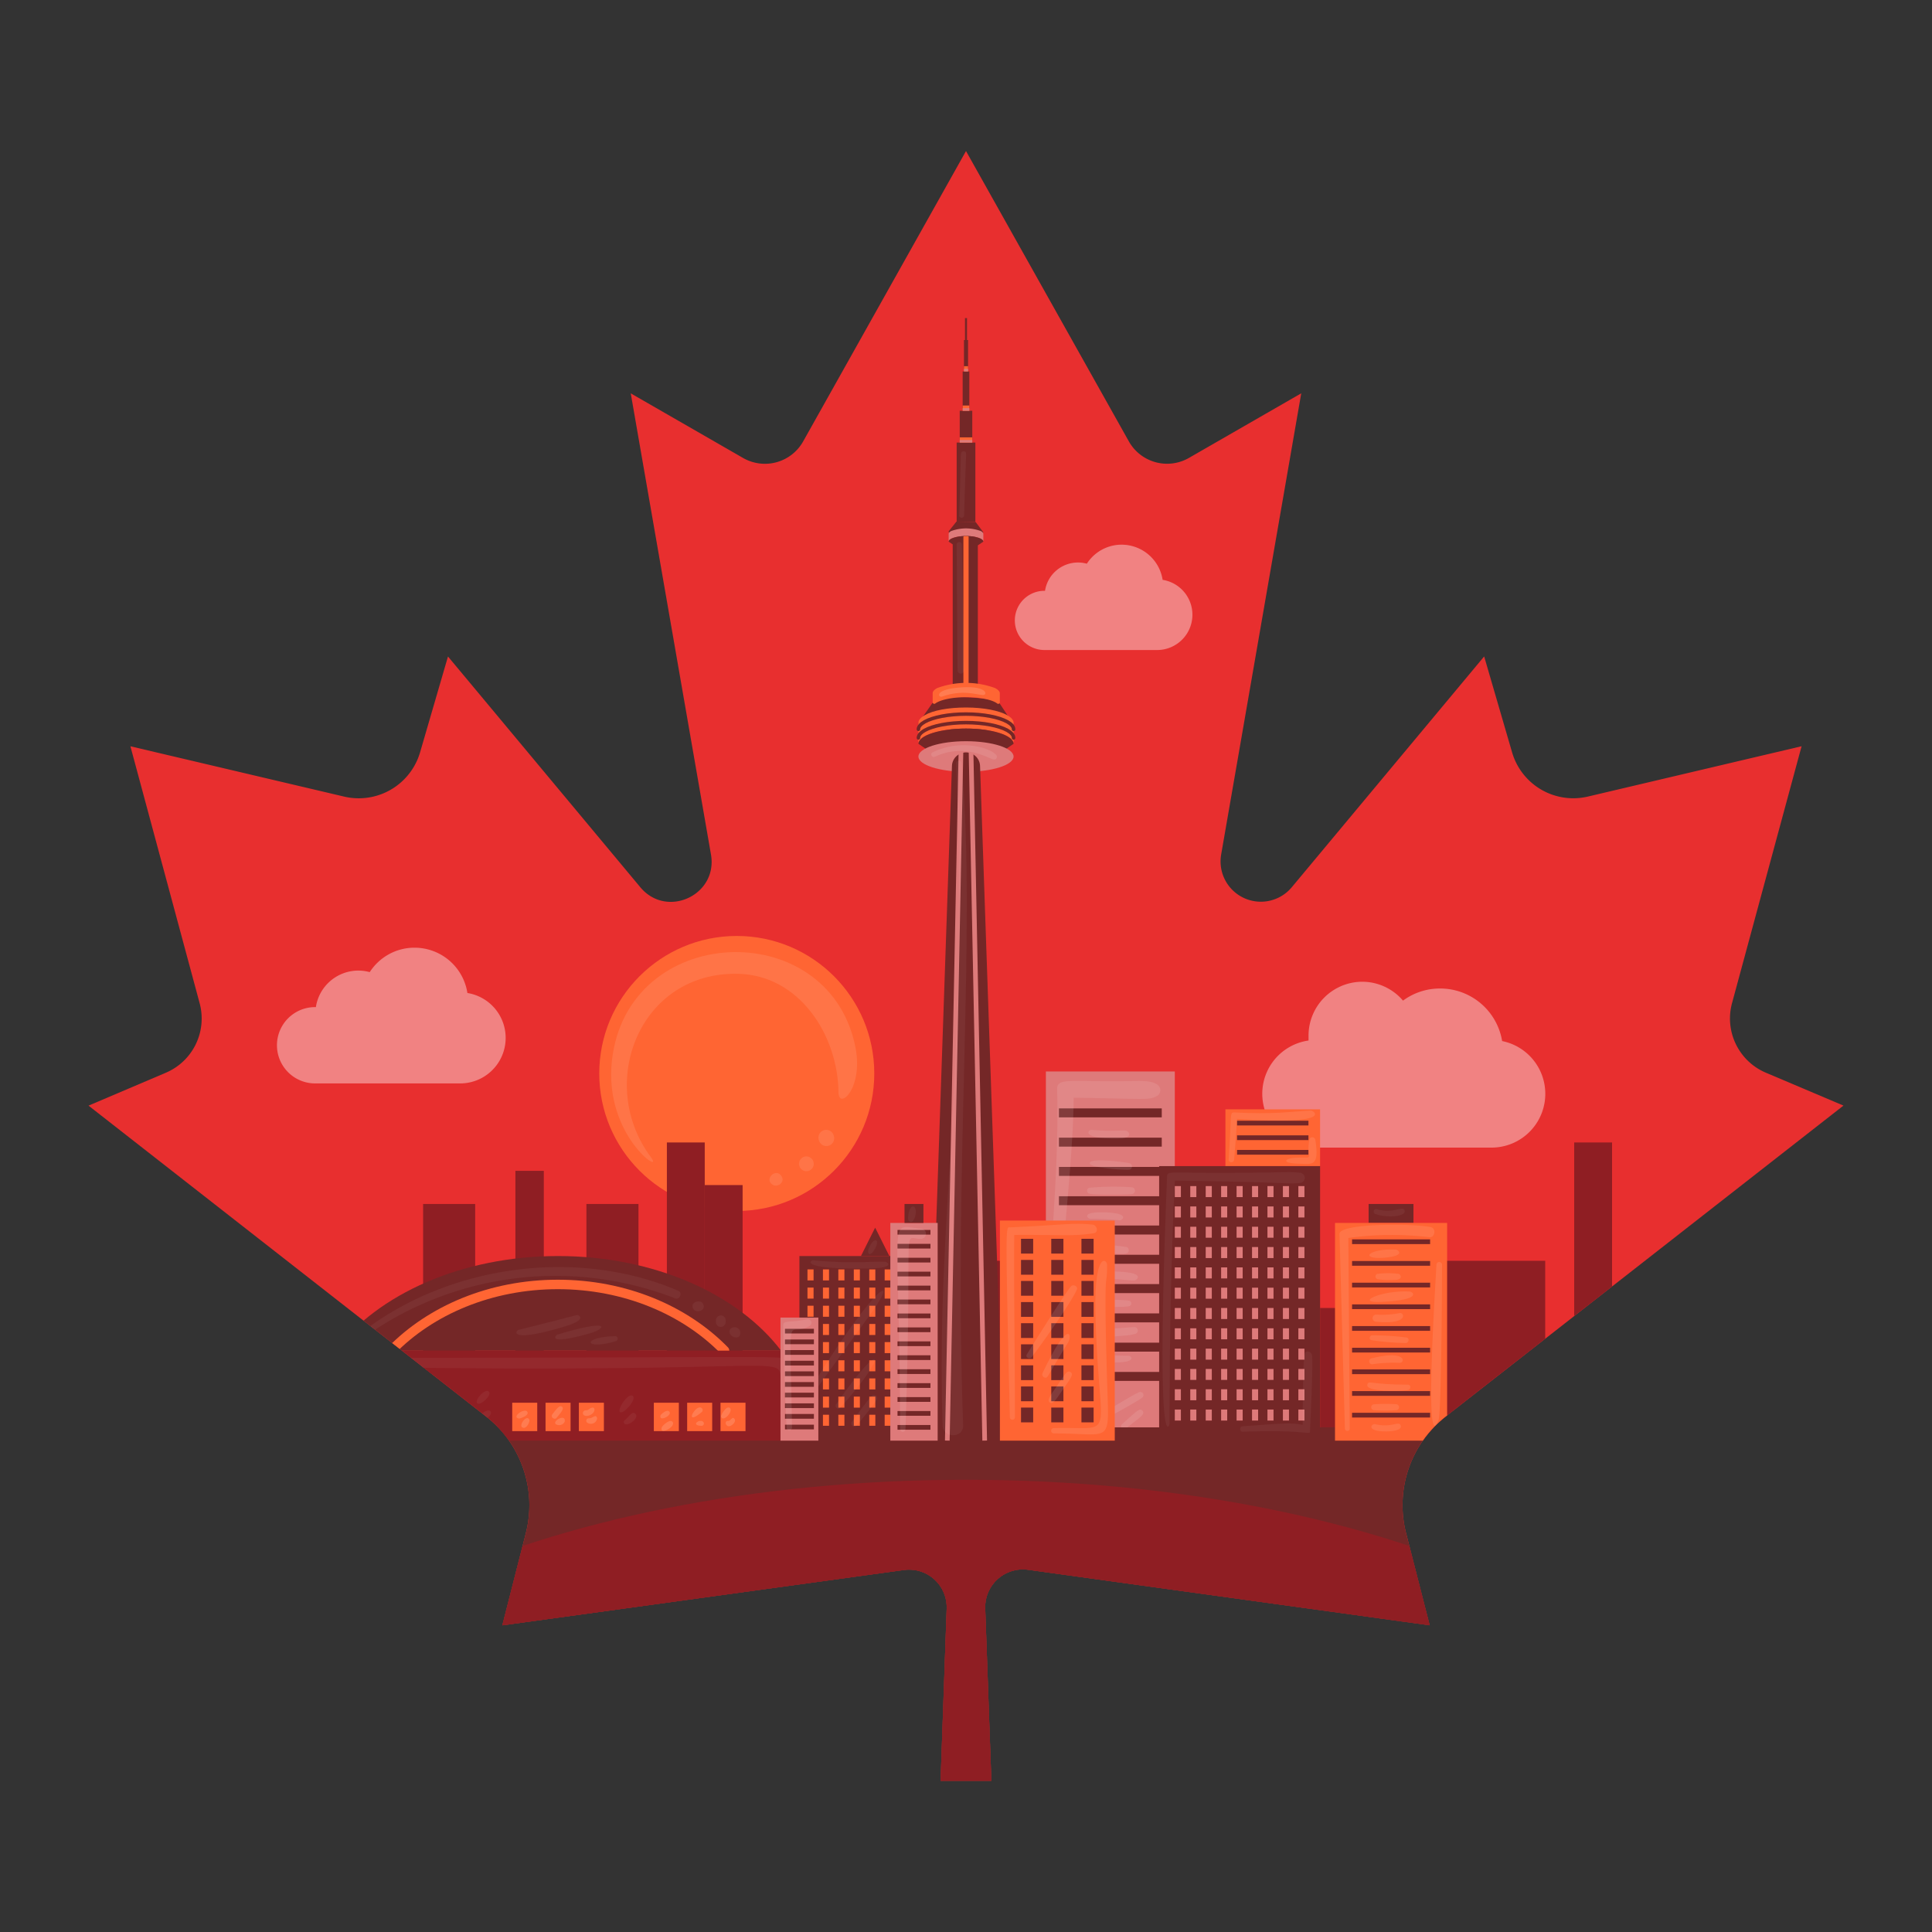 <svg id="Layer_1" data-name="Layer 1" xmlns="http://www.w3.org/2000/svg" xmlns:xlink="http://www.w3.org/1999/xlink" viewBox="0 0 400 400"><rect x="0" y="0" width="400" height="400" fill="#333333" stroke="none"/><defs><style>.cls-1,.cls-10,.cls-12,.cls-13,.cls-16,.cls-6{fill:none;}.cls-2{fill:#e82f2f;}.cls-3{clip-path:url(#clip-path);}.cls-14,.cls-15,.cls-4,.cls-7{fill:#fff;}.cls-4{opacity:0.4;}.cls-5{fill:#ff6533;}.cls-10,.cls-12,.cls-6{stroke:#742727;}.cls-10,.cls-13,.cls-6{stroke-miterlimit:10;}.cls-6{stroke-width:0.98px;}.cls-7{opacity:0.1;}.cls-8{fill:#8f1e23;}.cls-9{fill:#de7a7a;}.cls-10{stroke-width:1.86px;}.cls-11{fill:#742727;}.cls-12,.cls-16{stroke-linecap:round;stroke-linejoin:round;}.cls-12{stroke-width:0.73px;}.cls-13{stroke:#de7a7a;stroke-width:0.97px;}.cls-14{opacity:0.05;}.cls-15{opacity:0.15;}.cls-16{stroke:#ff6533;stroke-width:1.96px;}</style><clipPath id="clip-path"><path class="cls-1" d="M381.67,228.9l-82.33,64.36a23.3,23.3,0,0,0-8.24,24.11L296,336.5,212.83,325a7.8,7.8,0,0,0-8.85,8l1.27,35.69H194.74L196,333.05a7.79,7.79,0,0,0-8.84-8L104,336.51l4.88-19.13a23.3,23.3,0,0,0-8.24-24.11L18.33,228.91l16-6.81a12.19,12.19,0,0,0,7-14.41L27,154.51l44.26,10.42a13.23,13.23,0,0,0,15.71-9.16l5.78-19.85,39.82,47.77c5.46,6.56,16.09,1.64,14.63-6.77L130.59,81.44l23.26,13.38a9.08,9.08,0,0,0,12.44-3.44L200,31.27l33.71,60.1a9.08,9.08,0,0,0,12.44,3.44l23.26-13.38-16.58,95.48a8.34,8.34,0,0,0,14.63,6.77l39.82-47.77,5.78,19.85a13.2,13.2,0,0,0,15.7,9.16L373,154.5l-14.4,53.18a12.19,12.19,0,0,0,7,14.41Z"/></clipPath></defs><path class="cls-2" d="M381.67,228.9l-82.33,64.36a23.3,23.3,0,0,0-8.24,24.11L296,336.5,212.83,325a7.8,7.8,0,0,0-8.85,8l1.27,35.69H194.74L196,333.05a7.79,7.79,0,0,0-8.84-8L104,336.51l4.88-19.13a23.3,23.3,0,0,0-8.24-24.11L18.33,228.91l16-6.81a12.19,12.19,0,0,0,7-14.41L27,154.51l44.26,10.42a13.23,13.23,0,0,0,15.71-9.16l5.78-19.85,39.82,47.77c5.46,6.56,16.09,1.64,14.63-6.77L130.59,81.44l23.26,13.38a9.08,9.08,0,0,0,12.44-3.44L200,31.27l33.71,60.1a9.08,9.08,0,0,0,12.44,3.44l23.26-13.38-16.58,95.48a8.34,8.34,0,0,0,14.63,6.77l39.82-47.77,5.78,19.85a13.2,13.2,0,0,0,15.7,9.16L373,154.5l-14.4,53.18a12.19,12.19,0,0,0,7,14.41Z"/><g class="cls-3"><path class="cls-4" d="M282,203.26a11.11,11.11,0,0,1,8.48,3.91,12.84,12.84,0,0,1,7.68-2.51A13,13,0,0,1,311,215.54a11.14,11.14,0,0,1-2.21,22.06H272.54a11.14,11.14,0,0,1-1.62-22.17c0-.34,0-.68,0-1A11.15,11.15,0,0,1,282,203.26Z"/><rect class="cls-5" x="253.71" y="229.67" width="19.6" height="11.76"/><line class="cls-6" x1="256.12" y1="232.52" x2="270.9" y2="232.52"/><line class="cls-6" x1="256.12" y1="235.55" x2="270.9" y2="235.55"/><line class="cls-6" x1="256.12" y1="238.57" x2="270.9" y2="238.57"/><path class="cls-7" d="M271.4,229.93c-4.44.23-7.64.82-15.89.39-1,0-.49.63-1.13,9.77,0,.73,1.07.71,1.13,0q.38-4.22.61-8.43C276.61,233,272,229.9,271.4,229.93Z"/><path class="cls-7" d="M272.31,235.92a.64.64,0,0,0-1.23,0c-.77,4.76,1.6,3.48-3.2,3.81-1.82.13-2.83,1.14,1.36,1.21C271.61,241,273.24,241.55,272.31,235.92Z"/><path class="cls-4" d="M85.84,196.21a11.07,11.07,0,0,1,10.93,9.38,9.42,9.42,0,0,1-1.53,18.72h-30a7.9,7.9,0,1,1,0-15.8h.16a8.89,8.89,0,0,1,11.15-7.24A11,11,0,0,1,85.84,196.21Z"/><circle class="cls-5" cx="152.54" cy="222.25" r="28.47"/><path class="cls-7" d="M177,216.3c-5.86-26.91-47.18-25.23-50.31,3.32-1.71,15.58,11,23.88,8.1,20-11.46-15.31-2.33-38.51,18.05-38,12.57.27,20.63,12.56,20.76,24.55C173.66,229.93,179,225.22,177,216.3Z"/><path class="cls-7" d="M161.86,243.6c-1.17-2-3.77.57-1.87,1.7C161.07,245.92,162.52,244.74,161.86,243.6Z"/><path class="cls-7" d="M168.42,240.55a1.52,1.52,0,1,0-2.93.81A1.52,1.52,0,1,0,168.42,240.55Z"/><path class="cls-7" d="M172.63,235.17a1.61,1.61,0,1,0-3.1.86A1.61,1.61,0,1,0,172.63,235.17Z"/><rect class="cls-8" x="121.41" y="249.27" width="10.78" height="35.28"/><rect class="cls-8" x="87.6" y="249.27" width="10.78" height="35.28"/><rect class="cls-8" x="138.07" y="236.53" width="7.84" height="48.02"/><rect class="cls-8" x="325.92" y="236.53" width="7.84" height="48.02"/><rect class="cls-8" x="145.91" y="245.35" width="7.84" height="39.2"/><rect class="cls-8" x="106.71" y="242.41" width="5.88" height="42.14"/><rect class="cls-8" x="288.01" y="261.03" width="31.91" height="37.24"/><rect class="cls-8" x="200.53" y="261.03" width="17.64" height="37.24"/><rect class="cls-8" x="273.31" y="270.81" width="14.7" height="27.46"/><rect class="cls-8" x="232.15" y="261.03" width="7.84" height="37.24"/><rect class="cls-9" x="216.54" y="221.83" width="26.69" height="76.44"/><line class="cls-10" x1="219.24" y1="230.41" x2="240.53" y2="230.41"/><line class="cls-10" x1="219.24" y1="236.47" x2="240.53" y2="236.47"/><line class="cls-10" x1="219.24" y1="242.53" x2="240.53" y2="242.53"/><line class="cls-10" x1="219.24" y1="248.6" x2="240.53" y2="248.6"/><line class="cls-10" x1="219.24" y1="254.66" x2="240.53" y2="254.66"/><line class="cls-10" x1="219.24" y1="260.72" x2="240.53" y2="260.72"/><line class="cls-10" x1="219.24" y1="266.79" x2="240.53" y2="266.79"/><line class="cls-10" x1="219.24" y1="272.85" x2="240.53" y2="272.85"/><line class="cls-10" x1="219.24" y1="278.91" x2="240.53" y2="278.91"/><line class="cls-10" x1="219.24" y1="284.97" x2="240.53" y2="284.97"/><path class="cls-7" d="M239.56,224.52c-1.76-1-3.21-.64-9.4-.66-9.21,0-11.34-.57-11.29,1.69.48,21.09-2.32,36.09-1.39,53.13,1,18.81,2.89,14.87,2.81,14.32-3-20.79,1.87-46.95,2-65.73,15.36.22,15.51.57,17.29-.39A1.38,1.38,0,0,0,239.56,224.52Z"/><path class="cls-7" d="M233.23,234.12c-.72-.2-3,.2-7.25-.19-.7-.06-2.31,1.9,5.43,1.8C234.82,235.68,233.71,234.25,233.23,234.12Z"/><path class="cls-7" d="M233.85,240.83c-.59-.17-8.24-1.23-8.24,0,0,1,7.38,1.43,8.06,1.36A.69.69,0,0,0,233.85,240.83Z"/><path class="cls-7" d="M234.27,245.81a55.17,55.17,0,0,0-8.76.11.63.63,0,0,0,0,1.2c1.13.33,7.52.25,8.76.11A.71.71,0,0,0,234.27,245.81Z"/><path class="cls-7" d="M228.75,251c-5.06-.18-3.56,1.33-3.07,1.33a59.4,59.4,0,0,1,6.14.32C232.43,252.63,234.05,251.19,228.75,251Z"/><path class="cls-7" d="M233.22,258.18c-10.22-1.46-8.36.9-7.54,1,6.34.44,7.91.78,8-.22A.67.67,0,0,0,233.22,258.18Z"/><path class="cls-7" d="M230.43,263.25c-7-.08-5,1.59-4.46,1.57,5.48-.29,7.41.38,8.9.28C235.37,265.07,237.61,263.33,230.43,263.25Z"/><path class="cls-7" d="M233.81,269.31c-1.27-.33-7.39-.16-8.75,0-.43.05-2.91,1.62,6.57,1.26a9.92,9.92,0,0,0,2.18-.16A.57.57,0,0,0,233.81,269.31Z"/><path class="cls-7" d="M234.9,274.75l-9.53.68c-.81.07-2.27,2.09,7.2,1.1a10.51,10.51,0,0,0,2.51-.38A.72.72,0,0,0,234.9,274.75Z"/><path class="cls-7" d="M233.66,280.7c-3.28-.06-6.56-.09-9.82-.47-.69-.08-.86,1.13-.17,1.23C236.35,283.2,234.47,280.71,233.66,280.7Z"/><path class="cls-7" d="M235.76,288.28c-1.42.6-7,4.07-10.07,5.94a.55.55,0,0,0,.56.95c2.41-1.32,8.9-4.81,10.17-5.76A.65.65,0,0,0,235.76,288.28Z"/><path class="cls-7" d="M236.57,292.11c-.55-.72-1.09-.07-4.28,2.77a.59.59,0,1,0,.84.84C236.08,293.41,237.12,292.83,236.57,292.11Z"/><path class="cls-4" d="M232.23,112.77a8.6,8.6,0,0,1,8.48,7.28,7.31,7.31,0,0,1-1.19,14.53H216.24a6.13,6.13,0,1,1,0-12.26h.12a6.91,6.91,0,0,1,6.82-5.86,6.7,6.7,0,0,1,1.84.25A8.55,8.55,0,0,1,232.23,112.77Z"/><rect class="cls-11" x="66.53" y="295.52" width="239.11" height="85.85"/><path class="cls-11" d="M190.16,149.68l2.8-4c1.48-2.1,10.09-1.2,12.58-.79a2.4,2.4,0,0,1,1.6,1l2.71,4.12C209.81,151.82,190.12,151.42,190.16,149.68Z"/><path class="cls-5" d="M209.85,149.64V154c0-1.74-4.41-3.16-9.85-3.16s-9.85,1.42-9.85,3.16v-4.36c0-.57.48-1.1,1.32-1.57,1.71-1,4.89-1.59,8.53-1.59s6.82.63,8.53,1.59C209.37,148.54,209.85,149.07,209.85,149.64Z"/><path class="cls-12" d="M190.15,151c0-.56.48-1.1,1.32-1.57,1.71-.95,4.89-1.59,8.53-1.59s6.82.64,8.53,1.59c.84.47,1.32,1,1.32,1.57"/><path class="cls-12" d="M190.15,152.78c0-.57.48-1.11,1.32-1.58,1.71-.95,4.89-1.59,8.53-1.59s6.82.64,8.53,1.59c.84.47,1.32,1,1.32,1.58"/><path class="cls-11" d="M209.85,154l-4.32,2.94H194.47L190.15,154c0-1.74,4.41-3.16,9.85-3.16S209.85,152.26,209.85,154Z"/><path class="cls-11" d="M196.41,110l1.6-2,4,.09,1.55,2.08c0,.63-1.63,1.12-3.61,1.08S196.4,110.66,196.41,110Z"/><path class="cls-9" d="M209.85,156.63c0,1.75-4.41,3.16-9.85,3.16s-9.85-1.41-9.85-3.16,4.41-3.17,9.85-3.17S209.85,154.88,209.85,156.63Z"/><path class="cls-9" d="M203.59,110.55v1.59c0-.64-1.61-1.16-3.59-1.16s-3.59.52-3.59,1.16v-1.59c0-.21.17-.4.48-.58a8.77,8.77,0,0,1,6.22,0C203.42,110.15,203.59,110.34,203.59,110.55Z"/><path class="cls-11" d="M203.59,112.14l-1.14.77v29.25h-5.2V112.71l-.84-.57c0-.48.91-.89,2.21-1.07a10.63,10.63,0,0,1,2.76,0C202.68,111.25,203.59,111.66,203.59,112.14Z"/><path class="cls-5" d="M200.54,111.07v31.09h-1.08V111.07a1.66,1.66,0,0,1,1.08,0Z"/><rect class="cls-11" x="198.07" y="91.63" width="3.87" height="16.45"/><rect class="cls-11" x="198.7" y="85.04" width="2.6" height="6.59"/><rect class="cls-11" x="199.31" y="76.91" width="1.38" height="8.13"/><rect class="cls-11" x="199.58" y="70.4" width="0.85" height="6.51"/><rect class="cls-5" x="199.58" y="75.82" width="0.85" height="1.08"/><rect class="cls-9" x="199.58" y="76.36" width="0.85" height="0.54"/><rect class="cls-5" x="199.31" y="83.96" width="1.38" height="1.08"/><rect class="cls-9" x="199.31" y="84.5" width="1.38" height="0.54"/><rect class="cls-5" x="198.7" y="90.55" width="2.6" height="1.08"/><rect class="cls-9" x="198.7" y="91.09" width="2.6" height="0.54"/><rect class="cls-11" x="199.79" y="65.86" width="0.42" height="4.54"/><path class="cls-5" d="M207,143.53v1.87a.33.33,0,0,1-.54.25c-1-.77-3.52-1.31-6.41-1.31s-5.36.54-6.41,1.31a.33.33,0,0,1-.54-.25v-1.87c0-.39.34-.75.93-1.07a17.32,17.32,0,0,1,12,0C206.61,142.78,207,143.14,207,143.53Z"/><path class="cls-11" d="M207.71,298.26H192.29l4.8-139.67a2.91,2.91,0,0,1,2.91-2.81h0a2.91,2.91,0,0,1,2.91,2.81Z"/><line class="cls-13" x1="196.13" y1="298.26" x2="198.97" y2="154.8"/><line class="cls-13" x1="203.87" y1="298.26" x2="201.03" y2="154.8"/><path class="cls-14" d="M200,93.82c-.07-.53-.94-.5-1,0-.14.69,0-.33-.4,13a.52.52,0,0,0,1,0C200,93.48,200.06,94.66,200,93.82Z"/><path class="cls-14" d="M199.14,112.69a.54.54,0,0,0-1.07,0l.18,26.09a.68.68,0,0,0,1.36,0Q199.39,125.73,199.14,112.69Z"/><path class="cls-15" d="M199.23,142.3c-6,.34-5,2.2-4.21,1.93,4.28-1.52,7.16-.4,8.45-.33C204.48,144,204.59,142,199.23,142.3Z"/><path class="cls-7" d="M206.25,156.3c-1.49-1.64-7.7-3.3-13.19-.51-.59.3-.08,1.15.51.88,6.14-2.87,11,.32,12.13.57A.57.57,0,0,0,206.25,156.3Z"/><path class="cls-14" d="M199.07,158c-.06-.67-1.1-.7-1.08,0,2.5,66.32-4.21,92.88-2.84,137.1.09,2.72,4.35,2.73,4.25,0C197.42,239.4,202.2,192.84,199.07,158Z"/><rect class="cls-11" x="239.99" y="241.43" width="33.32" height="56.84"/><rect class="cls-9" x="243.23" y="245.57" width="1.26" height="2.28"/><rect class="cls-9" x="246.43" y="245.57" width="1.26" height="2.28"/><rect class="cls-9" x="249.63" y="245.57" width="1.26" height="2.28"/><rect class="cls-9" x="252.82" y="245.57" width="1.26" height="2.28"/><rect class="cls-9" x="256.02" y="245.57" width="1.26" height="2.28"/><rect class="cls-9" x="259.22" y="245.57" width="1.26" height="2.28"/><rect class="cls-9" x="262.41" y="245.57" width="1.26" height="2.28"/><rect class="cls-9" x="265.61" y="245.57" width="1.26" height="2.28"/><rect class="cls-9" x="268.81" y="245.57" width="1.26" height="2.28"/><rect class="cls-9" x="243.23" y="249.78" width="1.26" height="2.28"/><rect class="cls-9" x="246.43" y="249.78" width="1.26" height="2.28"/><rect class="cls-9" x="249.63" y="249.78" width="1.26" height="2.28"/><rect class="cls-9" x="252.82" y="249.78" width="1.26" height="2.28"/><rect class="cls-9" x="256.02" y="249.78" width="1.26" height="2.28"/><rect class="cls-9" x="259.22" y="249.78" width="1.26" height="2.28"/><rect class="cls-9" x="262.41" y="249.78" width="1.26" height="2.28"/><rect class="cls-9" x="265.61" y="249.78" width="1.26" height="2.28"/><rect class="cls-9" x="268.81" y="249.78" width="1.26" height="2.28"/><rect class="cls-9" x="243.23" y="253.98" width="1.26" height="2.28"/><rect class="cls-9" x="246.43" y="253.98" width="1.26" height="2.28"/><rect class="cls-9" x="249.63" y="253.98" width="1.26" height="2.28"/><rect class="cls-9" x="252.82" y="253.98" width="1.26" height="2.28"/><rect class="cls-9" x="256.02" y="253.98" width="1.26" height="2.28"/><rect class="cls-9" x="259.22" y="253.98" width="1.26" height="2.28"/><rect class="cls-9" x="262.41" y="253.98" width="1.26" height="2.28"/><rect class="cls-9" x="265.61" y="253.98" width="1.26" height="2.28"/><rect class="cls-9" x="268.81" y="253.98" width="1.26" height="2.28"/><rect class="cls-9" x="243.23" y="258.19" width="1.26" height="2.28"/><rect class="cls-9" x="246.43" y="258.19" width="1.26" height="2.28"/><rect class="cls-9" x="249.63" y="258.19" width="1.26" height="2.28"/><rect class="cls-9" x="252.82" y="258.19" width="1.26" height="2.28"/><rect class="cls-9" x="256.02" y="258.19" width="1.26" height="2.28"/><rect class="cls-9" x="259.22" y="258.19" width="1.26" height="2.28"/><rect class="cls-9" x="262.41" y="258.19" width="1.26" height="2.28"/><rect class="cls-9" x="265.61" y="258.19" width="1.26" height="2.28"/><rect class="cls-9" x="268.81" y="258.19" width="1.26" height="2.28"/><rect class="cls-9" x="243.23" y="262.4" width="1.26" height="2.28"/><rect class="cls-9" x="246.43" y="262.4" width="1.26" height="2.28"/><rect class="cls-9" x="249.63" y="262.4" width="1.26" height="2.28"/><rect class="cls-9" x="252.82" y="262.4" width="1.26" height="2.28"/><rect class="cls-9" x="256.02" y="262.4" width="1.26" height="2.28"/><rect class="cls-9" x="259.22" y="262.4" width="1.26" height="2.28"/><rect class="cls-9" x="262.41" y="262.4" width="1.26" height="2.28"/><rect class="cls-9" x="265.61" y="262.4" width="1.26" height="2.28"/><rect class="cls-9" x="268.81" y="262.4" width="1.26" height="2.28"/><rect class="cls-9" x="243.23" y="266.6" width="1.26" height="2.28"/><rect class="cls-9" x="246.43" y="266.6" width="1.26" height="2.28"/><rect class="cls-9" x="249.63" y="266.6" width="1.26" height="2.28"/><rect class="cls-9" x="252.82" y="266.6" width="1.26" height="2.28"/><rect class="cls-9" x="256.02" y="266.6" width="1.26" height="2.28"/><rect class="cls-9" x="259.22" y="266.6" width="1.26" height="2.28"/><rect class="cls-9" x="262.41" y="266.6" width="1.26" height="2.28"/><rect class="cls-9" x="265.61" y="266.6" width="1.26" height="2.28"/><rect class="cls-9" x="268.81" y="266.6" width="1.26" height="2.28"/><rect class="cls-9" x="243.23" y="270.81" width="1.26" height="2.28"/><rect class="cls-9" x="246.43" y="270.81" width="1.26" height="2.28"/><rect class="cls-9" x="249.63" y="270.81" width="1.26" height="2.28"/><rect class="cls-9" x="252.82" y="270.81" width="1.26" height="2.28"/><rect class="cls-9" x="256.02" y="270.81" width="1.26" height="2.28"/><rect class="cls-9" x="259.22" y="270.81" width="1.26" height="2.28"/><rect class="cls-9" x="262.41" y="270.81" width="1.26" height="2.28"/><rect class="cls-9" x="265.61" y="270.81" width="1.26" height="2.28"/><rect class="cls-9" x="268.81" y="270.81" width="1.26" height="2.28"/><rect class="cls-9" x="243.23" y="275.01" width="1.26" height="2.28"/><rect class="cls-9" x="246.43" y="275.01" width="1.26" height="2.28"/><rect class="cls-9" x="249.63" y="275.01" width="1.26" height="2.28"/><rect class="cls-9" x="252.82" y="275.01" width="1.26" height="2.28"/><rect class="cls-9" x="256.02" y="275.01" width="1.26" height="2.28"/><rect class="cls-9" x="259.22" y="275.01" width="1.26" height="2.28"/><rect class="cls-9" x="262.41" y="275.01" width="1.26" height="2.28"/><rect class="cls-9" x="265.61" y="275.01" width="1.26" height="2.28"/><rect class="cls-9" x="268.81" y="275.01" width="1.26" height="2.28"/><rect class="cls-9" x="243.23" y="279.22" width="1.26" height="2.28"/><rect class="cls-9" x="246.43" y="279.22" width="1.26" height="2.28"/><rect class="cls-9" x="249.63" y="279.22" width="1.26" height="2.28"/><rect class="cls-9" x="252.82" y="279.22" width="1.26" height="2.28"/><rect class="cls-9" x="256.02" y="279.22" width="1.26" height="2.28"/><rect class="cls-9" x="259.22" y="279.22" width="1.26" height="2.28"/><rect class="cls-9" x="262.41" y="279.22" width="1.26" height="2.28"/><rect class="cls-9" x="265.61" y="279.22" width="1.26" height="2.28"/><rect class="cls-9" x="268.81" y="279.22" width="1.26" height="2.28"/><rect class="cls-9" x="243.23" y="283.42" width="1.26" height="2.28"/><rect class="cls-9" x="246.43" y="283.42" width="1.26" height="2.28"/><rect class="cls-9" x="249.63" y="283.42" width="1.26" height="2.28"/><rect class="cls-9" x="252.82" y="283.42" width="1.26" height="2.28"/><rect class="cls-9" x="256.02" y="283.42" width="1.26" height="2.28"/><rect class="cls-9" x="259.22" y="283.42" width="1.26" height="2.28"/><rect class="cls-9" x="262.41" y="283.42" width="1.26" height="2.28"/><rect class="cls-9" x="265.61" y="283.42" width="1.26" height="2.28"/><rect class="cls-9" x="268.81" y="283.42" width="1.26" height="2.28"/><rect class="cls-9" x="243.23" y="287.63" width="1.26" height="2.28"/><rect class="cls-9" x="246.43" y="287.63" width="1.26" height="2.28"/><rect class="cls-9" x="249.63" y="287.63" width="1.26" height="2.28"/><rect class="cls-9" x="252.82" y="287.63" width="1.26" height="2.28"/><rect class="cls-9" x="256.02" y="287.63" width="1.26" height="2.28"/><rect class="cls-9" x="259.22" y="287.63" width="1.26" height="2.28"/><rect class="cls-9" x="262.41" y="287.63" width="1.26" height="2.28"/><rect class="cls-9" x="265.61" y="287.63" width="1.26" height="2.28"/><rect class="cls-9" x="268.81" y="287.63" width="1.26" height="2.28"/><rect class="cls-9" x="243.23" y="291.83" width="1.26" height="2.28"/><rect class="cls-9" x="246.43" y="291.83" width="1.26" height="2.28"/><rect class="cls-9" x="249.63" y="291.83" width="1.26" height="2.28"/><rect class="cls-9" x="252.82" y="291.83" width="1.26" height="2.28"/><rect class="cls-9" x="256.02" y="291.83" width="1.26" height="2.28"/><rect class="cls-9" x="259.22" y="291.83" width="1.26" height="2.28"/><rect class="cls-9" x="262.41" y="291.83" width="1.26" height="2.28"/><rect class="cls-9" x="265.61" y="291.83" width="1.26" height="2.28"/><rect class="cls-9" x="268.81" y="291.83" width="1.26" height="2.28"/><path class="cls-14" d="M269.26,242.82c-2.24-.27-2.36-.07-13.4,0-13.62.11-14.18-.53-14.23.77-2.39,59.52.52,51.77.52,51.11,0-16.76.27-33.53,1.09-50.27,24.43.34,23.1.77,26,.48A1.06,1.06,0,0,0,269.26,242.82Z"/><path class="cls-14" d="M271.64,280.59c-.1-.8-1.39-1.18-1.56-.21-.35,2-.35,11.22-.38,14.62-2.49-.55-4.65-.25-12.4.29-.72,0-.73,1.16,0,1.13,14.55-.55,13.88,1.1,13.94-.41C271.41,291.94,271.87,282.39,271.64,280.59Z"/><polygon class="cls-11" points="184.13 260.05 178.25 260.05 181.19 254.17 184.13 260.05"/><rect class="cls-11" x="165.51" y="260.05" width="20.58" height="38.22"/><rect class="cls-5" x="167.18" y="262.82" width="1.26" height="2.28"/><rect class="cls-5" x="170.38" y="262.82" width="1.26" height="2.28"/><rect class="cls-5" x="173.57" y="262.82" width="1.26" height="2.28"/><rect class="cls-5" x="176.77" y="262.82" width="1.26" height="2.28"/><rect class="cls-5" x="179.97" y="262.82" width="1.26" height="2.28"/><rect class="cls-5" x="183.16" y="262.82" width="1.26" height="2.28"/><rect class="cls-5" x="167.18" y="266.58" width="1.26" height="2.28"/><rect class="cls-5" x="170.38" y="266.58" width="1.26" height="2.28"/><rect class="cls-5" x="173.57" y="266.58" width="1.26" height="2.28"/><rect class="cls-5" x="176.77" y="266.58" width="1.26" height="2.28"/><rect class="cls-5" x="179.97" y="266.58" width="1.26" height="2.28"/><rect class="cls-5" x="183.16" y="266.58" width="1.26" height="2.28"/><rect class="cls-5" x="167.18" y="270.34" width="1.26" height="2.28"/><rect class="cls-5" x="170.38" y="270.34" width="1.26" height="2.28"/><rect class="cls-5" x="173.57" y="270.34" width="1.26" height="2.28"/><rect class="cls-5" x="176.77" y="270.34" width="1.26" height="2.28"/><rect class="cls-5" x="179.97" y="270.34" width="1.26" height="2.28"/><rect class="cls-5" x="183.16" y="270.34" width="1.26" height="2.28"/><rect class="cls-5" x="167.18" y="274.11" width="1.26" height="2.28"/><rect class="cls-5" x="170.38" y="274.11" width="1.26" height="2.28"/><rect class="cls-5" x="173.57" y="274.11" width="1.26" height="2.28"/><rect class="cls-5" x="176.77" y="274.11" width="1.26" height="2.28"/><rect class="cls-5" x="179.97" y="274.11" width="1.26" height="2.28"/><rect class="cls-5" x="183.16" y="274.11" width="1.26" height="2.28"/><rect class="cls-5" x="167.18" y="277.87" width="1.26" height="2.28"/><rect class="cls-5" x="170.38" y="277.87" width="1.26" height="2.28"/><rect class="cls-5" x="173.57" y="277.87" width="1.26" height="2.28"/><rect class="cls-5" x="176.77" y="277.87" width="1.26" height="2.28"/><rect class="cls-5" x="179.97" y="277.87" width="1.26" height="2.28"/><rect class="cls-5" x="183.16" y="277.87" width="1.26" height="2.28"/><rect class="cls-5" x="167.18" y="281.63" width="1.26" height="2.28"/><rect class="cls-5" x="170.38" y="281.63" width="1.26" height="2.28"/><rect class="cls-5" x="173.57" y="281.63" width="1.26" height="2.28"/><rect class="cls-5" x="176.77" y="281.63" width="1.26" height="2.28"/><rect class="cls-5" x="179.97" y="281.63" width="1.26" height="2.28"/><rect class="cls-5" x="183.16" y="281.63" width="1.26" height="2.28"/><rect class="cls-5" x="167.18" y="285.39" width="1.26" height="2.28"/><rect class="cls-5" x="170.38" y="285.39" width="1.26" height="2.28"/><rect class="cls-5" x="173.57" y="285.39" width="1.26" height="2.28"/><rect class="cls-5" x="176.77" y="285.39" width="1.26" height="2.28"/><rect class="cls-5" x="179.97" y="285.39" width="1.26" height="2.28"/><rect class="cls-5" x="183.16" y="285.39" width="1.26" height="2.28"/><rect class="cls-5" x="167.18" y="289.15" width="1.26" height="2.28"/><rect class="cls-5" x="170.38" y="289.15" width="1.26" height="2.28"/><rect class="cls-5" x="173.57" y="289.15" width="1.26" height="2.28"/><rect class="cls-5" x="176.77" y="289.15" width="1.26" height="2.28"/><rect class="cls-5" x="179.97" y="289.15" width="1.26" height="2.28"/><rect class="cls-5" x="183.16" y="289.15" width="1.26" height="2.28"/><rect class="cls-5" x="167.18" y="292.91" width="1.26" height="2.28"/><rect class="cls-5" x="170.38" y="292.91" width="1.26" height="2.28"/><rect class="cls-5" x="173.57" y="292.91" width="1.26" height="2.28"/><rect class="cls-5" x="176.77" y="292.91" width="1.26" height="2.28"/><rect class="cls-5" x="179.97" y="292.91" width="1.26" height="2.28"/><rect class="cls-5" x="183.16" y="292.91" width="1.26" height="2.28"/><path class="cls-14" d="M181.4,256.82c-.75-.4-2.19,2.4-1.47,2.78S182.1,257.18,181.4,256.82Z"/><path class="cls-14" d="M183.33,261.24c-1.86-.17-7,.49-15-.31-.48-.05-3.23,1.9,11.35,1.7C185.77,262.55,183.59,261.26,183.33,261.24Z"/><path class="cls-14" d="M168.57,286.26c-.4.64.58,1.18,1,.58,2.63-3.71,7.17-10,10.11-14C186.54,263.6,182.21,264.3,168.57,286.26Z"/><path class="cls-14" d="M173.08,290.8c-.36.52.45,1.14.87.67C184.24,280.1,183,276.38,173.08,290.8Z"/><path class="cls-14" d="M180.44,289.07c-.68.63-2.71,3.46-4.09,5.34-.42.57.53,1.31,1,.76.88-1.09,3.67-4.46,4.12-5.32A.64.64,0,0,0,180.44,289.07Z"/><rect class="cls-9" x="184.33" y="253.19" width="9.8" height="45.08"/><rect class="cls-11" x="187.27" y="249.27" width="3.92" height="3.92"/><line class="cls-6" x1="185.82" y1="255.13" x2="192.64" y2="255.13"/><line class="cls-6" x1="185.82" y1="258.01" x2="192.64" y2="258.01"/><line class="cls-6" x1="185.82" y1="260.9" x2="192.64" y2="260.9"/><line class="cls-6" x1="185.82" y1="263.78" x2="192.64" y2="263.78"/><line class="cls-6" x1="185.82" y1="266.67" x2="192.64" y2="266.67"/><line class="cls-6" x1="185.82" y1="269.55" x2="192.64" y2="269.55"/><line class="cls-6" x1="185.82" y1="272.44" x2="192.64" y2="272.44"/><line class="cls-6" x1="185.82" y1="275.32" x2="192.64" y2="275.32"/><line class="cls-6" x1="185.82" y1="278.21" x2="192.64" y2="278.21"/><line class="cls-6" x1="185.82" y1="281.09" x2="192.64" y2="281.09"/><line class="cls-6" x1="185.82" y1="283.98" x2="192.64" y2="283.98"/><line class="cls-6" x1="185.82" y1="286.86" x2="192.64" y2="286.86"/><line class="cls-6" x1="185.82" y1="289.75" x2="192.64" y2="289.75"/><line class="cls-6" x1="185.82" y1="292.63" x2="192.64" y2="292.63"/><line class="cls-6" x1="185.82" y1="295.52" x2="192.64" y2="295.52"/><path class="cls-7" d="M190.76,254.38c-7.21-.53-4.5-4.83-4.4,41.57a.56.56,0,0,0,1.11,0c1.51-45.5-.87-39.23,3.29-39.46A1.06,1.06,0,0,0,190.76,254.38Z"/><path class="cls-14" d="M188,252.35c0,.5,1,1.44,1.53-.72C190.07,249.29,188.1,248.79,188,252.35Z"/><rect class="cls-11" x="283.36" y="249.27" width="9.28" height="3.92"/><rect class="cls-5" x="276.4" y="253.19" width="23.21" height="45.08"/><line class="cls-6" x1="279.93" y1="257.09" x2="296.09" y2="257.09"/><line class="cls-6" x1="279.93" y1="261.57" x2="296.09" y2="261.57"/><line class="cls-6" x1="279.93" y1="266.06" x2="296.09" y2="266.06"/><line class="cls-6" x1="279.93" y1="270.55" x2="296.09" y2="270.55"/><line class="cls-6" x1="279.93" y1="275.04" x2="296.09" y2="275.04"/><line class="cls-6" x1="279.93" y1="279.53" x2="296.09" y2="279.53"/><line class="cls-6" x1="279.93" y1="284.01" x2="296.09" y2="284.01"/><line class="cls-6" x1="279.93" y1="288.5" x2="296.09" y2="288.5"/><line class="cls-6" x1="279.93" y1="292.99" x2="296.09" y2="292.99"/><path class="cls-7" d="M296.22,254.06c-3.73-.78-19-.82-18.89,1.42.38,13.46.73,26.91,1.12,40.37a.51.51,0,0,0,1,0c-.08-13.18-.2-26.36-.29-39.54a65.29,65.29,0,0,1,16.76-.16C297.13,256.28,297.39,254.3,296.22,254.06Z"/><path class="cls-7" d="M297.4,261.87c-.27,5.3-2.55,40.17.43,32.13.64-1.71.71-29.33.73-32.13A.58.58,0,0,0,297.4,261.87Z"/><path class="cls-7" d="M289,258.71c-5.77-.25-7.64,2.08-2.41,1.69C291.26,260,289.39,258.72,289,258.71Z"/><path class="cls-7" d="M289.58,263.74a18,18,0,0,0-4.4,0,.57.57,0,0,0,0,1.09,14.8,14.8,0,0,0,3.24.16C290.48,265.07,290.18,264,289.58,263.74Z"/><path class="cls-7" d="M291.88,267.4c-5.93-.34-11.73,2.45-5.81,2.14C294.67,269.11,292.49,267.43,291.88,267.4Z"/><path class="cls-7" d="M289.83,271.85a18.43,18.43,0,0,1-4.91.32.74.74,0,0,0,0,1.48C291.65,274.3,290.81,271.74,289.83,271.85Z"/><path class="cls-7" d="M291.21,276.92a53.47,53.47,0,0,0-7.11-.45c-.56,0-.75.91-.14,1a54.52,54.52,0,0,0,7.09.59C291.68,278,291.9,277.08,291.21,276.92Z"/><path class="cls-7" d="M283.92,281.25a.61.61,0,0,0,.32,1.18,31.21,31.21,0,0,1,5.58-.27C291,282.12,291.11,279.39,283.92,281.25Z"/><path class="cls-7" d="M291.47,286.68c-7.83,0-8.12-1-8.38,0-.42,1.55,6.78,1.34,8.38,1.13C292.15,287.69,292.2,286.68,291.47,286.68Z"/><path class="cls-7" d="M289.18,290.74a32.87,32.87,0,0,0-4.67,0,.61.61,0,0,0,0,1.22,32.72,32.72,0,0,0,4.67,0A.63.63,0,0,0,289.18,290.74Z"/><path class="cls-7" d="M290,295.1c-.46-1-1.85.59-5.3-.24-.77-.18-2,1.54,2.34,1.5C288.15,296.35,290.42,296.15,290,295.1Z"/><path class="cls-14" d="M290.81,250.65c-.34-1.23-2.15.79-5.76-.31-.65-.19-.91.79-.28,1C287.21,252.23,291.15,251.89,290.81,250.65Z"/><rect class="cls-5" x="207.02" y="252.7" width="23.78" height="45.57"/><rect class="cls-11" x="211.39" y="256.48" width="2.52" height="3.06"/><rect class="cls-11" x="217.65" y="256.48" width="2.52" height="3.06"/><rect class="cls-11" x="223.9" y="256.48" width="2.52" height="3.06"/><rect class="cls-11" x="211.39" y="260.85" width="2.52" height="3.06"/><rect class="cls-11" x="217.65" y="260.85" width="2.52" height="3.06"/><rect class="cls-11" x="223.9" y="260.85" width="2.52" height="3.06"/><rect class="cls-11" x="211.39" y="265.21" width="2.52" height="3.06"/><rect class="cls-11" x="217.65" y="265.21" width="2.52" height="3.06"/><rect class="cls-11" x="223.9" y="265.21" width="2.52" height="3.06"/><rect class="cls-11" x="211.39" y="269.58" width="2.52" height="3.06"/><rect class="cls-11" x="217.65" y="269.58" width="2.52" height="3.06"/><rect class="cls-11" x="223.9" y="269.58" width="2.52" height="3.06"/><rect class="cls-11" x="211.39" y="273.95" width="2.52" height="3.06"/><rect class="cls-11" x="217.65" y="273.95" width="2.52" height="3.06"/><rect class="cls-11" x="223.9" y="273.95" width="2.52" height="3.06"/><rect class="cls-11" x="211.39" y="278.32" width="2.52" height="3.06"/><rect class="cls-11" x="217.65" y="278.32" width="2.52" height="3.06"/><rect class="cls-11" x="223.9" y="278.32" width="2.52" height="3.06"/><rect class="cls-11" x="211.39" y="282.68" width="2.52" height="3.06"/><rect class="cls-11" x="217.65" y="282.68" width="2.52" height="3.06"/><rect class="cls-11" x="223.9" y="282.68" width="2.52" height="3.06"/><rect class="cls-11" x="211.39" y="287.05" width="2.52" height="3.06"/><rect class="cls-11" x="217.65" y="287.05" width="2.52" height="3.06"/><rect class="cls-11" x="223.9" y="287.05" width="2.52" height="3.06"/><rect class="cls-11" x="211.39" y="291.42" width="2.52" height="3.06"/><rect class="cls-11" x="217.65" y="291.42" width="2.52" height="3.06"/><rect class="cls-11" x="223.9" y="291.42" width="2.52" height="3.06"/><path class="cls-7" d="M226.2,253.54c-4.21-.43-6.2.09-17,.57-1,0-1.09-2.42-.12,39.38a.53.53,0,0,0,1.05,0c0-12.6-.23-25.21-.14-37.81,9.75-.07,12.06.33,16.46-.35C227.53,255.16,227.13,253.64,226.2,253.54Z"/><path class="cls-7" d="M229.2,285.64c-.75-25.83.07-18.13,0-23.8,0-1.13-2.72-3-2.38,10.49.66,26.73,4.8,23-8.64,23.34a.55.55,0,0,0,0,1.1C230.52,296.77,229.61,299.44,229.2,285.64Z"/><path class="cls-7" d="M221.75,266.31c-1.14,1.24-8.27,12.63-9.14,14.07-.4.66.56,1.16,1,.59,1.93-2.49,8.33-11.51,9.35-14C223.24,266.33,222.21,265.8,221.75,266.31Z"/><path class="cls-7" d="M215.85,284.28c-.35.73.69,1.37,1.1.64.19-.33,3.29-5.56,4.16-6.92C222.08,276.46,221.33,272.7,215.85,284.28Z"/><path class="cls-7" d="M221.69,284.1c-.74-.56-1.22.46-2.78,2.73-1.44,2.09-2.26,3.13-1.51,3.57.55.33.94-.16,2.72-2.8C221.48,285.59,222.38,284.61,221.69,284.1Z"/><path class="cls-8" d="M40.73,381.37c0-41.43,71.31-75,159.27-75s159.27,33.58,159.27,75Z"/><path class="cls-11" d="M161.72,279.64H69.35c8.85-11.67,26.21-19.59,46.18-19.59S152.87,268,161.72,279.64Z"/><path class="cls-16" d="M81,279.64c8.15-8.37,20.58-13.71,34.5-13.71s26.35,5.34,34.51,13.71"/><rect class="cls-8" x="66.04" y="279.64" width="98.98" height="18.62"/><rect class="cls-5" x="106.05" y="290.42" width="5.18" height="5.88"/><rect class="cls-5" x="112.95" y="290.42" width="5.18" height="5.88"/><rect class="cls-5" x="119.85" y="290.42" width="5.18" height="5.88"/><rect class="cls-5" x="76.72" y="290.42" width="5.18" height="5.88"/><rect class="cls-5" x="83.62" y="290.42" width="5.18" height="5.88"/><rect class="cls-5" x="90.52" y="290.42" width="5.18" height="5.88"/><rect class="cls-5" x="135.37" y="290.42" width="5.18" height="5.88"/><rect class="cls-5" x="142.27" y="290.42" width="5.18" height="5.88"/><rect class="cls-5" x="149.17" y="290.42" width="5.18" height="5.88"/><path class="cls-14" d="M162.94,281.74c-.2-1.12,3.06-.74-73.77-.61-21.29,0-21.56-.27-21.46.94.56,6.78-.2,10-.51,13.84-.14,1.77,2.67.57,2.23-13,102.88,1.94,90.63-3.83,92.47,4.66.22,1,1.95.81,1.84-.25C163.55,285.45,163.27,283.61,162.94,281.74Z"/><path class="cls-14" d="M131,289c-.94-.73-3.31,2.85-2.63,3.37S131.89,289.74,131,289Z"/><path class="cls-14" d="M131.5,292.67c-.69-.54-1.08.47-2.22,1.44-.32.28-.13,1.16,1.06.62C131.19,294.34,132.24,293.24,131.5,292.67Z"/><path class="cls-14" d="M101.3,288.26c-.64-1.2-3.16,1.66-2.5,2.26S101.68,289,101.3,288.26Z"/><path class="cls-14" d="M101.56,292.21c-.84-1.08-4.38,2.6-1.85,2.26C99.8,294.45,102.18,293,101.56,292.21Z"/><path class="cls-14" d="M140.47,267.26c-20.93-9-47.8-5.48-66.08,9-.47.38.16,1.2.65.84a68.2,68.2,0,0,1,64.76-8.28C140.71,269.19,141.37,267.65,140.47,267.26Z"/><path class="cls-14" d="M145.61,270.07c-.34-1.06-2.29-.69-2.25.4C143.61,272.3,146.31,271.39,145.61,270.07Z"/><path class="cls-14" d="M148.23,273.62a1,1,0,0,0,2,.19C150.53,271.8,148,272,148.23,273.62Z"/><path class="cls-14" d="M153.25,275.72a1.19,1.19,0,0,0-2.07-.52C150.31,276.71,153.54,277.89,153.25,275.72Z"/><path class="cls-14" d="M119.47,272.26s-9,2.33-12.1,3.06c-.64.15-2.24,2.85,9.5-.67C121.8,273.18,119.82,272.22,119.47,272.26Z"/><path class="cls-14" d="M115.37,276.32c-.18.05-2.62,2.35,6.6-.22C125.66,275.07,126.72,272.87,115.37,276.32Z"/><path class="cls-14" d="M127.44,276.64c-7.13.12-6.64,3.06.14,1A.53.53,0,0,0,127.44,276.64Z"/><path class="cls-14" d="M163.54,292.34c-.44-1-2-.84-2,.23S163.74,293.83,163.54,292.34Z"/><path class="cls-14" d="M163.3,296.41c.26-.61-.87-1.93-1.58-.7S163.06,297.25,163.3,296.41Z"/><path class="cls-15" d="M79.83,291.41c-.73-.39-1.13.62-1.57,1.43-.54,1-1.14,1.76-.48,2.11s1-.54,1.58-1.47C79.79,292.8,80.55,291.79,79.83,291.41Z"/><path class="cls-15" d="M80.68,294.23c-.59-1.4-2.33,1.09-1.46,1.55C79.94,296.16,80.79,294.56,80.68,294.23Z"/><path class="cls-15" d="M84.36,292.76c-.61.6.41,2,1.82-.22C86.38,292.05,86.24,290.92,84.36,292.76Z"/><path class="cls-15" d="M85.32,294.81c-.25.48.31,1.46,1.4-.05S86.48,292.5,85.32,294.81Z"/><path class="cls-15" d="M93.58,292.11c-.23-1-3.06.59-2.57,1.36S93.67,292.77,93.58,292.11Z"/><path class="cls-15" d="M93,293.68c-.48.33-.64,0-1,.33-.51.52.1,1.35,1.37.74S94.37,292.56,93,293.68Z"/><path class="cls-15" d="M109.21,292.36c-.46-1.09-3.53,1.1-1.72,1.34C107.58,293.7,109.54,293.14,109.21,292.36Z"/><path class="cls-15" d="M109.59,293.93c-.5-1.18-2.29,1.16-1.43,1.62S109.77,294.26,109.59,293.93Z"/><path class="cls-15" d="M116.35,291.24c-.54-.42-1.2.59-1.94,1.5-.57.69.43,1.31.82.82C116.06,292.51,116.9,291.67,116.35,291.24Z"/><path class="cls-15" d="M116.94,294.09c0-1.42-2.85.27-1.76.83C116.06,295.37,117,294.68,116.94,294.09Z"/><path class="cls-15" d="M121.87,291.82c-.46.32-.65,0-1,.33-.54.54.11,1.42,1.4.78S123.22,290.69,121.87,291.82Z"/><path class="cls-15" d="M123.63,293.63c-.25-.91-.75-.13-1.48,0-.19,0-.36,0-.52.08a.5.5,0,0,0,0,.87A1.3,1.3,0,0,0,123.63,293.63Z"/><path class="cls-15" d="M138.62,292.32c-.48-.74-1.82.54-1.87.72C136.36,294.45,139.13,293.11,138.62,292.32Z"/><path class="cls-15" d="M139.26,294.39c-.58-.75-2.14.88-2.19,1C136.22,297.37,140.05,295.41,139.26,294.39Z"/><path class="cls-15" d="M145.37,291.63c-1.12-1.45-4.13,4.08-.05.7A.53.53,0,0,0,145.37,291.63Z"/><path class="cls-15" d="M145.59,294.38c-.78-.72-2.7.76-.34.82A.48.48,0,0,0,145.59,294.38Z"/><path class="cls-15" d="M151.1,291.49c-.72-.55-1.9,1.51-1.8,1.82C149.72,294.6,151.92,292.13,151.1,291.49Z"/><path class="cls-15" d="M152.12,293.84c-.48-.81-.82.41-1.34.35-1.09-.13-.39,2,1,.65C152.05,294.61,152.3,294.16,152.12,293.84Z"/><rect class="cls-9" x="161.59" y="272.79" width="7.84" height="25.48"/><line class="cls-6" x1="162.52" y1="275.6" x2="168.51" y2="275.6"/><line class="cls-6" x1="162.52" y1="277.81" x2="168.51" y2="277.81"/><line class="cls-6" x1="162.52" y1="280.01" x2="168.51" y2="280.01"/><line class="cls-6" x1="162.52" y1="282.22" x2="168.51" y2="282.22"/><line class="cls-6" x1="162.52" y1="284.42" x2="168.51" y2="284.42"/><line class="cls-6" x1="162.52" y1="286.63" x2="168.51" y2="286.63"/><line class="cls-6" x1="162.52" y1="288.83" x2="168.51" y2="288.83"/><line class="cls-6" x1="162.52" y1="291.04" x2="168.51" y2="291.04"/><line class="cls-6" x1="162.52" y1="293.24" x2="168.51" y2="293.24"/><line class="cls-6" x1="162.52" y1="295.45" x2="168.51" y2="295.45"/><path class="cls-7" d="M167.16,273.15c-4,.77-5,.13-5,1.31.1,7.06.35,14.12.7,21.17a.56.56,0,0,0,1.11,0c-.41-26.73-1.15-18.24,3.71-21.15A.73.73,0,0,0,167.16,273.15Z"/></g></svg>